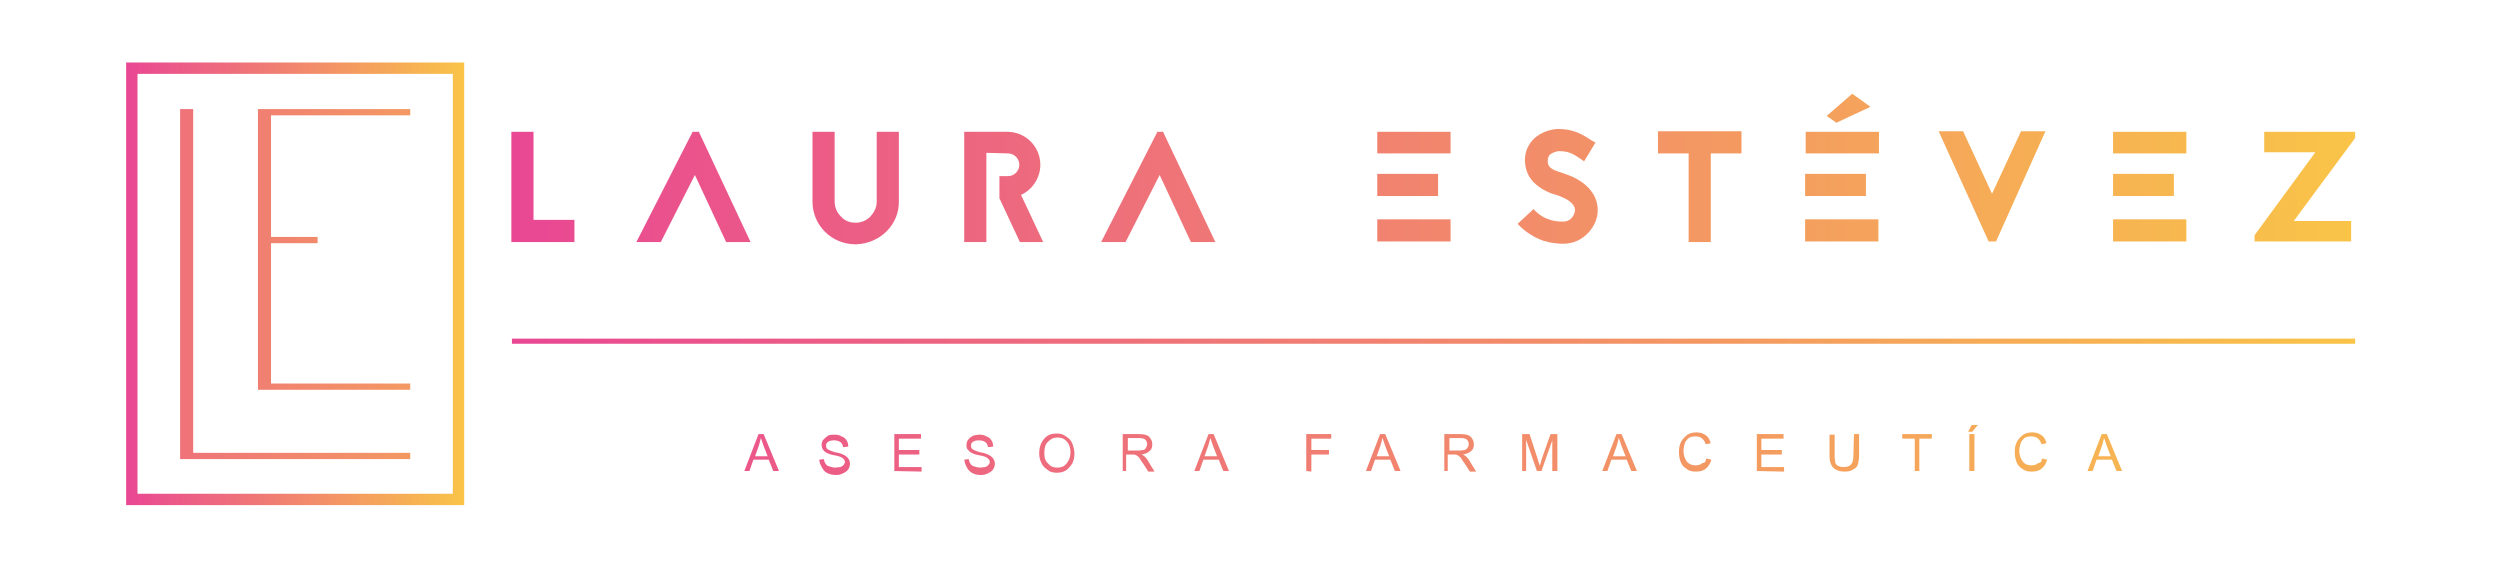 <?xml version="1.0" encoding="utf-8"?>
<!-- Generator: Adobe Illustrator 25.2.1, SVG Export Plug-In . SVG Version: 6.00 Build 0)  -->
<svg version="1.1" id="Capa_1" xmlns="http://www.w3.org/2000/svg" xmlns:xlink="http://www.w3.org/1999/xlink" x="0px" y="0px"
	 viewBox="0 0 440 100" style="enable-background:new 0 0 440 100;" xml:space="preserve">
<style type="text/css">
	.st0{fill:url(#SVGID_1_);}
	.st1{fill:url(#SVGID_2_);}
	.st2{fill:url(#SVGID_3_);}
	.st3{fill:url(#SVGID_4_);}
	.st4{fill:url(#SVGID_5_);}
	.st5{fill:url(#SVGID_6_);}
	.st6{fill:url(#SVGID_7_);}
	.st7{fill:url(#SVGID_8_);}
	.st8{fill:url(#SVGID_9_);}
	.st9{fill:url(#SVGID_10_);}
	.st10{fill:url(#SVGID_11_);}
	.st11{fill:url(#SVGID_12_);}
	.st12{fill:url(#SVGID_13_);}
	.st13{fill:url(#SVGID_14_);}
	.st14{fill:url(#SVGID_15_);}
	.st15{fill:url(#SVGID_16_);}
	.st16{fill:url(#SVGID_17_);}
	.st17{fill:url(#SVGID_18_);}
	.st18{fill:url(#SVGID_19_);}
	.st19{fill:url(#SVGID_20_);}
	.st20{fill:url(#SVGID_21_);}
	.st21{fill:url(#SVGID_22_);}
	.st22{fill:url(#SVGID_23_);}
	.st23{fill:url(#SVGID_24_);}
	.st24{fill:url(#SVGID_25_);}
	.st25{fill:url(#SVGID_26_);}
	.st26{fill:url(#SVGID_27_);}
	.st27{fill:url(#SVGID_28_);}
	.st28{fill:url(#SVGID_29_);}
	.st29{fill:url(#SVGID_30_);}
	.st30{fill:url(#SVGID_31_);}
	.st31{fill:url(#SVGID_32_);}
	.st32{fill:url(#SVGID_33_);}
	.st33{fill:none;stroke:url(#SVGID_34_);stroke-width:2;stroke-miterlimit:10;}
</style>
<g>
	
		<linearGradient id="SVGID_1_" gradientUnits="userSpaceOnUse" x1="90.067" y1="107.667" x2="414.44" y2="107.667" gradientTransform="matrix(1 0 0 1 0 -28)">
		<stop  offset="0" style="stop-color:#E94793"/>
		<stop  offset="1" style="stop-color:#F9C448"/>
	</linearGradient>
	<path class="st0" d="M131,82.9l2.5-6.5h0.9l2.7,6.5h-1l-0.8-2h-2.7l-0.7,2H131z M132.9,80.3h2.2l-0.7-1.8c-0.2-0.5-0.3-1-0.5-1.4
		c-0.1,0.4-0.2,0.9-0.3,1.2L132.9,80.3z"/>
	
		<linearGradient id="SVGID_2_" gradientUnits="userSpaceOnUse" x1="90.067" y1="107.864" x2="414.44" y2="107.864" gradientTransform="matrix(1 0 0 1 0 -28)">
		<stop  offset="0" style="stop-color:#E94793"/>
		<stop  offset="1" style="stop-color:#F9C448"/>
	</linearGradient>
	<path class="st1" d="M144.2,80.9l0.8-0.1c0.1,0.3,0.1,0.6,0.3,0.8c0.1,0.2,0.3,0.4,0.7,0.5c0.3,0.1,0.7,0.2,1,0.2s0.6-0.1,0.9-0.1
		c0.3-0.1,0.5-0.3,0.6-0.4c0.1-0.2,0.2-0.3,0.2-0.5c0-0.2-0.1-0.4-0.2-0.5c-0.1-0.1-0.3-0.3-0.6-0.4c-0.2-0.1-0.6-0.2-1.2-0.3
		c-0.6-0.1-1-0.3-1.2-0.4c-0.3-0.1-0.5-0.4-0.7-0.6c-0.1-0.3-0.2-0.5-0.2-0.8c0-0.3,0.1-0.7,0.3-0.9s0.5-0.5,0.8-0.7
		s0.8-0.2,1.2-0.2c0.5,0,0.9,0.1,1.2,0.3c0.4,0.1,0.7,0.4,0.9,0.7c0.2,0.3,0.3,0.7,0.3,1.1l-0.9,0.1c-0.1-0.4-0.2-0.7-0.5-0.9
		c-0.3-0.2-0.7-0.3-1.1-0.3c-0.5,0-0.9,0.1-1.1,0.3c-0.3,0.2-0.3,0.4-0.3,0.7c0,0.3,0.1,0.4,0.3,0.6c0.2,0.1,0.6,0.3,1.3,0.5
		c0.7,0.1,1.2,0.3,1.4,0.4c0.4,0.2,0.7,0.4,0.9,0.7c0.2,0.3,0.3,0.6,0.3,0.9c0,0.3-0.1,0.7-0.3,1c-0.2,0.3-0.5,0.5-0.9,0.7
		c-0.4,0.2-0.8,0.3-1.2,0.3c-0.6,0-1.1-0.1-1.5-0.3c-0.5-0.2-0.7-0.5-0.9-0.8C144.3,81.7,144.2,81.3,144.2,80.9L144.2,80.9z"/>
	
		<linearGradient id="SVGID_3_" gradientUnits="userSpaceOnUse" x1="90.067" y1="107.7" x2="414.44" y2="107.7" gradientTransform="matrix(1 0 0 1 0 -28)">
		<stop  offset="0" style="stop-color:#E94793"/>
		<stop  offset="1" style="stop-color:#F9C448"/>
	</linearGradient>
	<path class="st2" d="M157.4,82.9v-6.5h4.7v0.8h-3.9v2h3.6V80h-3.6v2.2h4V83L157.4,82.9L157.4,82.9z"/>
	
		<linearGradient id="SVGID_4_" gradientUnits="userSpaceOnUse" x1="90.067" y1="107.864" x2="414.44" y2="107.864" gradientTransform="matrix(1 0 0 1 0 -28)">
		<stop  offset="0" style="stop-color:#E94793"/>
		<stop  offset="1" style="stop-color:#F9C448"/>
	</linearGradient>
	<path class="st3" d="M169.7,80.9l0.8-0.1c0.1,0.3,0.1,0.6,0.3,0.8c0.1,0.2,0.3,0.4,0.7,0.5c0.3,0.1,0.7,0.2,1,0.2s0.6-0.1,0.9-0.1
		c0.3-0.1,0.5-0.3,0.6-0.4c0.1-0.2,0.2-0.3,0.2-0.5c0-0.2-0.1-0.4-0.2-0.5c-0.1-0.1-0.3-0.3-0.6-0.4c-0.2-0.1-0.6-0.2-1.2-0.3
		c-0.6-0.1-1-0.3-1.2-0.4c-0.3-0.1-0.5-0.4-0.7-0.6c-0.2-0.2-0.2-0.5-0.2-0.8c0-0.3,0.1-0.7,0.3-0.9c0.2-0.3,0.5-0.5,0.8-0.7
		c0.3-0.1,0.8-0.2,1.2-0.2c0.5,0,0.9,0.1,1.2,0.3c0.4,0.1,0.7,0.4,0.9,0.7c0.2,0.3,0.3,0.7,0.3,1.1l-0.9,0.1
		c-0.1-0.4-0.2-0.7-0.5-0.9c-0.3-0.2-0.7-0.3-1.1-0.3c-0.5,0-0.9,0.1-1.1,0.3c-0.3,0.2-0.3,0.4-0.3,0.7c0,0.3,0.1,0.4,0.3,0.6
		c0.2,0.1,0.6,0.3,1.3,0.5c0.7,0.1,1.2,0.3,1.4,0.4c0.4,0.2,0.7,0.4,0.9,0.7c0.2,0.3,0.3,0.6,0.3,0.9c0,0.3-0.1,0.7-0.3,1
		c-0.2,0.3-0.5,0.5-0.9,0.7c-0.4,0.2-0.8,0.3-1.2,0.3c-0.6,0-1.1-0.1-1.5-0.3c-0.4-0.2-0.7-0.5-0.9-0.8
		C169.8,81.7,169.8,81.3,169.7,80.9L169.7,80.9z"/>
	
		<linearGradient id="SVGID_5_" gradientUnits="userSpaceOnUse" x1="90.067" y1="107.667" x2="414.44" y2="107.667" gradientTransform="matrix(1 0 0 1 0 -28)">
		<stop  offset="0" style="stop-color:#E94793"/>
		<stop  offset="1" style="stop-color:#F9C448"/>
	</linearGradient>
	<path class="st4" d="M182.9,79.8c0-1.1,0.3-1.9,0.9-2.6c0.6-0.7,1.3-0.9,2.2-0.9c0.6,0,1.1,0.1,1.6,0.5c0.5,0.3,0.9,0.7,1.1,1.2
		s0.4,1.1,0.4,1.8c0,0.7-0.1,1.2-0.4,1.8c-0.3,0.5-0.7,0.9-1.1,1.2c-0.5,0.3-1,0.4-1.6,0.4s-1.2-0.1-1.6-0.5
		c-0.5-0.3-0.9-0.7-1.1-1.2C183,80.9,182.9,80.4,182.9,79.8L182.9,79.8z M183.8,79.8c0,0.8,0.2,1.4,0.7,1.8c0.4,0.5,0.9,0.7,1.6,0.7
		c0.7,0,1.2-0.2,1.6-0.7c0.4-0.5,0.7-1.1,0.7-2c0-0.5-0.1-1-0.3-1.4c-0.2-0.4-0.5-0.7-0.8-0.9c-0.3-0.2-0.7-0.3-1.2-0.3
		c-0.6,0-1.1,0.2-1.6,0.7C184,78.1,183.8,78.8,183.8,79.8L183.8,79.8z"/>
	
		<linearGradient id="SVGID_6_" gradientUnits="userSpaceOnUse" x1="90.067" y1="107.667" x2="414.44" y2="107.667" gradientTransform="matrix(1 0 0 1 0 -28)">
		<stop  offset="0" style="stop-color:#E94793"/>
		<stop  offset="1" style="stop-color:#F9C448"/>
	</linearGradient>
	<path class="st5" d="M197.6,82.9v-6.5h2.9c0.6,0,1.1,0.1,1.3,0.2c0.3,0.1,0.5,0.3,0.7,0.6c0.2,0.3,0.3,0.6,0.3,1
		c0,0.5-0.1,0.9-0.5,1.2c-0.3,0.3-0.8,0.5-1.4,0.6c0.2,0.1,0.4,0.2,0.5,0.3c0.3,0.3,0.5,0.5,0.7,0.9l1.1,1.8h-1.1l-0.9-1.4
		c-0.3-0.4-0.5-0.7-0.6-0.9c-0.1-0.2-0.3-0.3-0.5-0.5c-0.1-0.1-0.3-0.1-0.4-0.2c-0.1,0-0.3,0-0.5,0h-1v2.9L197.6,82.9z M198.5,79.3
		h1.8c0.4,0,0.7-0.1,0.9-0.1s0.4-0.2,0.5-0.4c0.1-0.2,0.2-0.4,0.2-0.6c0-0.3-0.1-0.6-0.3-0.8c-0.2-0.2-0.6-0.3-1.1-0.3h-2
		L198.5,79.3z"/>
	
		<linearGradient id="SVGID_7_" gradientUnits="userSpaceOnUse" x1="90.067" y1="107.667" x2="414.44" y2="107.667" gradientTransform="matrix(1 0 0 1 0 -28)">
		<stop  offset="0" style="stop-color:#E94793"/>
		<stop  offset="1" style="stop-color:#F9C448"/>
	</linearGradient>
	<path class="st6" d="M210.2,82.9l2.5-6.5h0.9l2.7,6.5h-1l-0.8-2h-2.7l-0.7,2H210.2z M212,80.3h2.2l-0.7-1.8c-0.2-0.5-0.3-1-0.5-1.4
		c-0.1,0.4-0.2,0.9-0.3,1.2L212,80.3z"/>
	
		<linearGradient id="SVGID_8_" gradientUnits="userSpaceOnUse" x1="90.067" y1="107.7" x2="414.44" y2="107.7" gradientTransform="matrix(1 0 0 1 0 -28)">
		<stop  offset="0" style="stop-color:#E94793"/>
		<stop  offset="1" style="stop-color:#F9C448"/>
	</linearGradient>
	<path class="st7" d="M229.9,82.9v-6.5h4.4v0.8h-3.5v2h3.1V80h-3.1v3L229.9,82.9z"/>
	
		<linearGradient id="SVGID_9_" gradientUnits="userSpaceOnUse" x1="90.067" y1="107.667" x2="414.44" y2="107.667" gradientTransform="matrix(1 0 0 1 0 -28)">
		<stop  offset="0" style="stop-color:#E94793"/>
		<stop  offset="1" style="stop-color:#F9C448"/>
	</linearGradient>
	<path class="st8" d="M240.4,82.9l2.5-6.5h0.9l2.7,6.5h-1l-0.8-2H242l-0.7,2H240.4z M242.3,80.3h2.2l-0.7-1.8
		c-0.2-0.5-0.3-1-0.5-1.4c-0.1,0.4-0.2,0.9-0.3,1.2L242.3,80.3z"/>
	
		<linearGradient id="SVGID_10_" gradientUnits="userSpaceOnUse" x1="90.067" y1="107.667" x2="414.44" y2="107.667" gradientTransform="matrix(1 0 0 1 0 -28)">
		<stop  offset="0" style="stop-color:#E94793"/>
		<stop  offset="1" style="stop-color:#F9C448"/>
	</linearGradient>
	<path class="st9" d="M254.2,82.9v-6.5h2.9c0.6,0,1.1,0.1,1.3,0.2c0.3,0.1,0.5,0.3,0.7,0.6c0.2,0.3,0.3,0.6,0.3,1
		c0,0.5-0.1,0.9-0.5,1.2c-0.3,0.3-0.8,0.5-1.4,0.6c0.2,0.1,0.4,0.2,0.5,0.3c0.3,0.3,0.5,0.5,0.7,0.9l1.1,1.8h-1.1l-0.9-1.4
		c-0.3-0.4-0.5-0.7-0.6-0.9c-0.1-0.2-0.3-0.3-0.5-0.5c-0.1-0.1-0.3-0.1-0.4-0.2c-0.1,0-0.3,0-0.5,0h-1v2.9L254.2,82.9z M255.1,79.3
		h1.8c0.4,0,0.7-0.1,0.9-0.1c0.2-0.1,0.4-0.2,0.5-0.4s0.2-0.4,0.2-0.6c0-0.3-0.1-0.6-0.3-0.8c-0.2-0.2-0.6-0.3-1.1-0.3h-2
		L255.1,79.3L255.1,79.3z"/>
	
		<linearGradient id="SVGID_11_" gradientUnits="userSpaceOnUse" x1="90.067" y1="107.667" x2="414.439" y2="107.667" gradientTransform="matrix(1 0 0 1 0 -28)">
		<stop  offset="0" style="stop-color:#E94793"/>
		<stop  offset="1" style="stop-color:#F9C448"/>
	</linearGradient>
	<path class="st10" d="M267.9,82.9v-6.5h1.3l1.5,4.6c0.1,0.5,0.3,0.7,0.3,1c0.1-0.3,0.2-0.6,0.3-1.1l1.6-4.5h1.2v6.5h-0.9v-5.4
		l-1.9,5.4h-0.8l-1.9-5.5v5.5H267.9z"/>
	
		<linearGradient id="SVGID_12_" gradientUnits="userSpaceOnUse" x1="90.067" y1="107.667" x2="414.44" y2="107.667" gradientTransform="matrix(1 0 0 1 0 -28)">
		<stop  offset="0" style="stop-color:#E94793"/>
		<stop  offset="1" style="stop-color:#F9C448"/>
	</linearGradient>
	<path class="st11" d="M282,82.9l2.5-6.5h0.9l2.7,6.5h-1l-0.8-2h-2.7l-0.7,2H282z M283.9,80.3h2.2l-0.7-1.8c-0.2-0.5-0.3-1-0.5-1.4
		c-0.1,0.4-0.2,0.9-0.3,1.2L283.9,80.3z"/>
	
		<linearGradient id="SVGID_13_" gradientUnits="userSpaceOnUse" x1="90.067" y1="107.634" x2="414.44" y2="107.634" gradientTransform="matrix(1 0 0 1 0 -28)">
		<stop  offset="0" style="stop-color:#E94793"/>
		<stop  offset="1" style="stop-color:#F9C448"/>
	</linearGradient>
	<path class="st12" d="M300.3,80.7l0.9,0.2c-0.2,0.7-0.5,1.2-1,1.6c-0.5,0.4-1.1,0.5-1.7,0.5c-0.7,0-1.2-0.1-1.7-0.5
		c-0.5-0.3-0.8-0.7-1-1.2c-0.2-0.5-0.3-1.1-0.3-1.8c0-0.7,0.1-1.2,0.4-1.8c0.3-0.5,0.7-0.9,1.1-1.2c0.5-0.3,1-0.4,1.6-0.4
		c0.7,0,1.2,0.2,1.6,0.5c0.5,0.3,0.7,0.8,0.9,1.4l-0.9,0.2c-0.1-0.5-0.4-0.8-0.7-1.1c-0.3-0.2-0.7-0.3-1.1-0.3
		c-0.5,0-0.9,0.1-1.2,0.3c-0.3,0.3-0.6,0.6-0.7,1c-0.1,0.4-0.2,0.8-0.2,1.2c0,0.5,0.1,1.1,0.3,1.4c0.1,0.4,0.4,0.7,0.7,0.9
		c0.3,0.2,0.7,0.3,1.1,0.3c0.5,0,0.9-0.1,1.2-0.4C300.1,81.5,300.2,81.2,300.3,80.7L300.3,80.7z"/>
	
		<linearGradient id="SVGID_14_" gradientUnits="userSpaceOnUse" x1="90.067" y1="107.7" x2="414.44" y2="107.7" gradientTransform="matrix(1 0 0 1 0 -28)">
		<stop  offset="0" style="stop-color:#E94793"/>
		<stop  offset="1" style="stop-color:#F9C448"/>
	</linearGradient>
	<path class="st13" d="M309.2,82.9v-6.5h4.7v0.8H310v2h3.6V80H310v2.2h4V83L309.2,82.9L309.2,82.9z"/>
	
		<linearGradient id="SVGID_15_" gradientUnits="userSpaceOnUse" x1="90.067" y1="107.733" x2="414.44" y2="107.733" gradientTransform="matrix(1 0 0 1 0 -28)">
		<stop  offset="0" style="stop-color:#E94793"/>
		<stop  offset="1" style="stop-color:#F9C448"/>
	</linearGradient>
	<path class="st14" d="M326.3,76.4h0.9v3.7c0,0.7-0.1,1.2-0.2,1.6c-0.1,0.4-0.4,0.7-0.8,0.9c-0.4,0.3-0.9,0.4-1.5,0.4
		s-1.1-0.1-1.5-0.3c-0.4-0.2-0.7-0.5-0.9-0.9c-0.2-0.4-0.3-0.9-0.3-1.6v-3.7h0.9v3.7c0,0.6,0.1,1,0.1,1.2c0.1,0.3,0.3,0.5,0.5,0.6
		c0.3,0.1,0.6,0.2,0.9,0.2c0.7,0,1.1-0.1,1.4-0.5c0.3-0.3,0.4-0.9,0.4-1.6L326.3,76.4z"/>
	
		<linearGradient id="SVGID_16_" gradientUnits="userSpaceOnUse" x1="90.067" y1="107.667" x2="414.44" y2="107.667" gradientTransform="matrix(1 0 0 1 0 -28)">
		<stop  offset="0" style="stop-color:#E94793"/>
		<stop  offset="1" style="stop-color:#F9C448"/>
	</linearGradient>
	<path class="st15" d="M337,82.9v-5.7h-2.2v-0.8h5.2v0.8h-2.2v5.7H337z"/>
	
		<linearGradient id="SVGID_17_" gradientUnits="userSpaceOnUse" x1="90.067" y1="106.846" x2="414.44" y2="106.846" gradientTransform="matrix(1 0 0 1 0 -28)">
		<stop  offset="0" style="stop-color:#E94793"/>
		<stop  offset="1" style="stop-color:#F9C448"/>
	</linearGradient>
	<path class="st16" d="M346.6,82.9v-6.5h0.9v6.5H346.6z M346.4,76l0.6-1.2h1.1l-1,1.2H346.4z"/>
	
		<linearGradient id="SVGID_18_" gradientUnits="userSpaceOnUse" x1="90.067" y1="107.634" x2="414.44" y2="107.634" gradientTransform="matrix(1 0 0 1 0 -28)">
		<stop  offset="0" style="stop-color:#E94793"/>
		<stop  offset="1" style="stop-color:#F9C448"/>
	</linearGradient>
	<path class="st17" d="M359.4,80.7l0.9,0.2c-0.2,0.7-0.5,1.2-1,1.6c-0.5,0.4-1.1,0.5-1.7,0.5c-0.7,0-1.2-0.1-1.7-0.5
		c-0.5-0.3-0.8-0.7-1-1.2s-0.3-1.1-0.3-1.8c0-0.7,0.1-1.2,0.4-1.8c0.3-0.5,0.7-0.9,1.1-1.2c0.5-0.3,1-0.4,1.6-0.4
		c0.7,0,1.2,0.2,1.6,0.5c0.5,0.3,0.7,0.8,0.9,1.4l-0.9,0.2c-0.1-0.5-0.4-0.8-0.7-1.1c-0.3-0.2-0.7-0.3-1.1-0.3
		c-0.5,0-0.9,0.1-1.2,0.3c-0.3,0.3-0.6,0.6-0.7,1c-0.1,0.4-0.2,0.8-0.2,1.2c0,0.5,0.1,1.1,0.3,1.4c0.2,0.4,0.4,0.7,0.7,0.9
		c0.3,0.2,0.7,0.3,1.1,0.3c0.5,0,0.9-0.1,1.2-0.4C359.2,81.5,359.3,81.2,359.4,80.7L359.4,80.7z"/>
	
		<linearGradient id="SVGID_19_" gradientUnits="userSpaceOnUse" x1="90.067" y1="107.667" x2="414.44" y2="107.667" gradientTransform="matrix(1 0 0 1 0 -28)">
		<stop  offset="0" style="stop-color:#E94793"/>
		<stop  offset="1" style="stop-color:#F9C448"/>
	</linearGradient>
	<path class="st18" d="M367.4,82.9l2.5-6.5h0.9l2.7,6.5h-1l-0.8-2h-2.7l-0.7,2H367.4z M369.3,80.3h2.2l-0.7-1.8
		c-0.2-0.5-0.3-1-0.5-1.4c-0.1,0.4-0.2,0.9-0.3,1.2L369.3,80.3z"/>
	
		<linearGradient id="SVGID_20_" gradientUnits="userSpaceOnUse" x1="90.067" y1="88.001" x2="414.44" y2="88.001" gradientTransform="matrix(1 0 0 1 0 -28)">
		<stop  offset="0" style="stop-color:#E94793"/>
		<stop  offset="1" style="stop-color:#F9C448"/>
	</linearGradient>
	<path class="st19" d="M90.1,60.5v-0.9h324.4v0.9L90.1,60.5L90.1,60.5z"/>
</g>
<g>
	
		<linearGradient id="SVGID_21_" gradientUnits="userSpaceOnUse" x1="90.067" y1="60.849" x2="414.44" y2="60.849" gradientTransform="matrix(1 0 0 1 0 -28)">
		<stop  offset="0" style="stop-color:#E94793"/>
		<stop  offset="1" style="stop-color:#F9C448"/>
	</linearGradient>
	<path class="st20" d="M93.9,23.2h-3.9v19.4h11.1v-3.9h-7.2V23.2z"/>
	
		<linearGradient id="SVGID_22_" gradientUnits="userSpaceOnUse" x1="90.067" y1="60.882" x2="414.44" y2="60.882" gradientTransform="matrix(1 0 0 1 0 -28)">
		<stop  offset="0" style="stop-color:#E94793"/>
		<stop  offset="1" style="stop-color:#F9C448"/>
	</linearGradient>
	<path class="st21" d="M121.9,23.2L112,42.6h4.3l6-11.8l5.5,11.8h4.3L123,23.2H121.9z"/>
	
		<linearGradient id="SVGID_23_" gradientUnits="userSpaceOnUse" x1="90.067" y1="61.079" x2="414.44" y2="61.079" gradientTransform="matrix(1 0 0 1 0 -28)">
		<stop  offset="0" style="stop-color:#E94793"/>
		<stop  offset="1" style="stop-color:#F9C448"/>
	</linearGradient>
	<path class="st22" d="M158.2,35.4V23.2h-3.9v12.3l0,0c0,1-0.4,1.8-1.1,2.6c-0.7,0.7-1.6,1.1-2.6,1.1s-1.9-0.3-2.6-1.1
		c-0.7-0.7-1.1-1.6-1.1-2.6V23.2h-3.9v12.3c0,4.1,3.3,7.5,7.6,7.5C154.9,42.9,158.3,39.5,158.2,35.4L158.2,35.4z"/>
	
		<linearGradient id="SVGID_24_" gradientUnits="userSpaceOnUse" x1="90.067" y1="60.784" x2="414.44" y2="60.784" gradientTransform="matrix(1 0 0 1 0 -28)">
		<stop  offset="0" style="stop-color:#E94793"/>
		<stop  offset="1" style="stop-color:#F9C448"/>
	</linearGradient>
	<path class="st23" d="M177.4,27c1.1,0,2,0.9,2,2c0,1.1-0.9,2-2,2h-1.5v3.9l3.6,7.7h4.1l-3.9-8.3c2-0.9,3.4-3,3.4-5.3
		c0-3.2-2.6-5.8-5.8-5.8h-7.6v19.4h3.9V26.9L177.4,27z"/>
	
		<linearGradient id="SVGID_25_" gradientUnits="userSpaceOnUse" x1="90.067" y1="60.816" x2="414.44" y2="60.816" gradientTransform="matrix(1 0 0 1 0 -28)">
		<stop  offset="0" style="stop-color:#E94793"/>
		<stop  offset="1" style="stop-color:#F9C448"/>
	</linearGradient>
	<path class="st24" d="M203.7,23.2l-9.9,19.4h4.3l6-11.8l5.5,11.8h4.3l-9.2-19.4L203.7,23.2L203.7,23.2z"/>
	
		<linearGradient id="SVGID_26_" gradientUnits="userSpaceOnUse" x1="90.067" y1="60.849" x2="414.44" y2="60.849" gradientTransform="matrix(1 0 0 1 0 -28)">
		<stop  offset="0" style="stop-color:#E94793"/>
		<stop  offset="1" style="stop-color:#F9C448"/>
	</linearGradient>
	<path class="st25" d="M255.3,23.2h-12.9V27h12.9V23.2z M242.4,34.5h10.7v-3.9h-10.7V34.5z M242.4,42.5h12.9v-3.9h-12.9V42.5z"/>
	
		<linearGradient id="SVGID_27_" gradientUnits="userSpaceOnUse" x1="90.067" y1="60.817" x2="414.44" y2="60.817" gradientTransform="matrix(1 0 0 1 0 -28)">
		<stop  offset="0" style="stop-color:#E94793"/>
		<stop  offset="1" style="stop-color:#F9C448"/>
	</linearGradient>
	<path class="st26" d="M273.9,34.3L273.9,34.3c2.1,0.7,3.3,1.6,3.3,2.7c0,0.5-0.5,2-2.1,2c-0.9,0-3.2,0-5.2-2.2l-2.8,2.6
		c1.3,1.4,2.9,2.4,4.6,3c1.4,0.4,2.6,0.5,3.4,0.5c1.8,0,3.3-0.7,4.5-2c1-1.1,1.6-2.5,1.6-3.9s-0.5-2.7-1.5-3.8c-1-1.1-2.4-2-4.3-2.6
		c-0.2-0.1-0.3-0.1-0.5-0.2c-1.8-0.5-2.5-1-2.5-2c0-0.7,0.2-0.9,0.3-1.1c0.5-0.5,1.4-0.7,1.7-0.7c1.7,0,2.5,0.5,3.7,1.3l0.7,0.5
		l2-3.3l-0.7-0.4c-1.4-0.9-3-2-5.8-2c-1,0-3.1,0.4-4.5,1.9c-1,1.1-1.5,2.4-1.4,3.9c0.1,1.8,0.9,3.3,2.5,4.4
		C272,33.7,273.1,34.1,273.9,34.3L273.9,34.3z"/>
	
		<linearGradient id="SVGID_28_" gradientUnits="userSpaceOnUse" x1="90.067" y1="60.882" x2="414.44" y2="60.882" gradientTransform="matrix(1 0 0 1 0 -28)">
		<stop  offset="0" style="stop-color:#E94793"/>
		<stop  offset="1" style="stop-color:#F9C448"/>
	</linearGradient>
	<path class="st27" d="M291.8,23.2V27h5.4v15.6h3.9V27h5.4v-3.9H291.8z"/>
	
		<linearGradient id="SVGID_29_" gradientUnits="userSpaceOnUse" x1="90.067" y1="57.533" x2="414.44" y2="57.533" gradientTransform="matrix(1 0 0 1 0 -28)">
		<stop  offset="0" style="stop-color:#E94793"/>
		<stop  offset="1" style="stop-color:#F9C448"/>
	</linearGradient>
	<path class="st28" d="M321.5,20.4l4.5-3.9l3.2,2.3l-6,2.8L321.5,20.4z M330.7,23.2h-12.9V27h12.9V23.2z M317.7,34.5h10.7v-3.9
		h-10.7V34.5z M317.7,42.5h12.9v-3.9h-12.9V42.5z"/>
	
		<linearGradient id="SVGID_30_" gradientUnits="userSpaceOnUse" x1="90.067" y1="60.816" x2="414.44" y2="60.816" gradientTransform="matrix(1 0 0 1 0 -28)">
		<stop  offset="0" style="stop-color:#E94793"/>
		<stop  offset="1" style="stop-color:#F9C448"/>
	</linearGradient>
	<path class="st29" d="M351.3,42.5l8.7-19.4h-4.3l-5.1,11l-5.1-11h-4.3l8.8,19.4H351.3z"/>
	
		<linearGradient id="SVGID_31_" gradientUnits="userSpaceOnUse" x1="90.067" y1="60.849" x2="414.44" y2="60.849" gradientTransform="matrix(1 0 0 1 0 -28)">
		<stop  offset="0" style="stop-color:#E94793"/>
		<stop  offset="1" style="stop-color:#F9C448"/>
	</linearGradient>
	<path class="st30" d="M384.8,23.2h-12.9V27h12.9V23.2z M371.9,34.5h10.7v-3.9h-10.7V34.5z M371.9,42.5h12.9v-3.9h-12.9V42.5z"/>
	
		<linearGradient id="SVGID_32_" gradientUnits="userSpaceOnUse" x1="90.067" y1="60.849" x2="414.44" y2="60.849" gradientTransform="matrix(1 0 0 1 0 -28)">
		<stop  offset="0" style="stop-color:#E94793"/>
		<stop  offset="1" style="stop-color:#F9C448"/>
	</linearGradient>
	<path class="st31" d="M396.8,42.5v-1.1l10.7-14.6h-9v-3.6h16v1.1l-10.8,14.6h10.1v3.6H396.8z"/>
</g>
<g>
	
		<linearGradient id="SVGID_33_" gradientUnits="userSpaceOnUse" x1="-13.841" y1="77.989" x2="117.759" y2="77.989" gradientTransform="matrix(1 0 0 1 0 -28)">
		<stop  offset="0" style="stop-color:#E94793"/>
		<stop  offset="1" style="stop-color:#F9C448"/>
	</linearGradient>
	<path class="st32" d="M72.2,20.3v-1.1H45.4v49.4h26.8v-1.1H47.7V42.8h8.2v-1.1h-8.2V20.3H72.2z M34,19.2h-2.3v61.6h40.5v-1.1H34
		V19.2z"/>
</g>
<linearGradient id="SVGID_34_" gradientUnits="userSpaceOnUse" x1="22.215" y1="49.989" x2="81.703" y2="49.989">
	<stop  offset="0" style="stop-color:#E94793"/>
	<stop  offset="1" style="stop-color:#F9C448"/>
</linearGradient>
<rect x="23.2" y="12" class="st33" width="57.5" height="75.9"/>
</svg>
